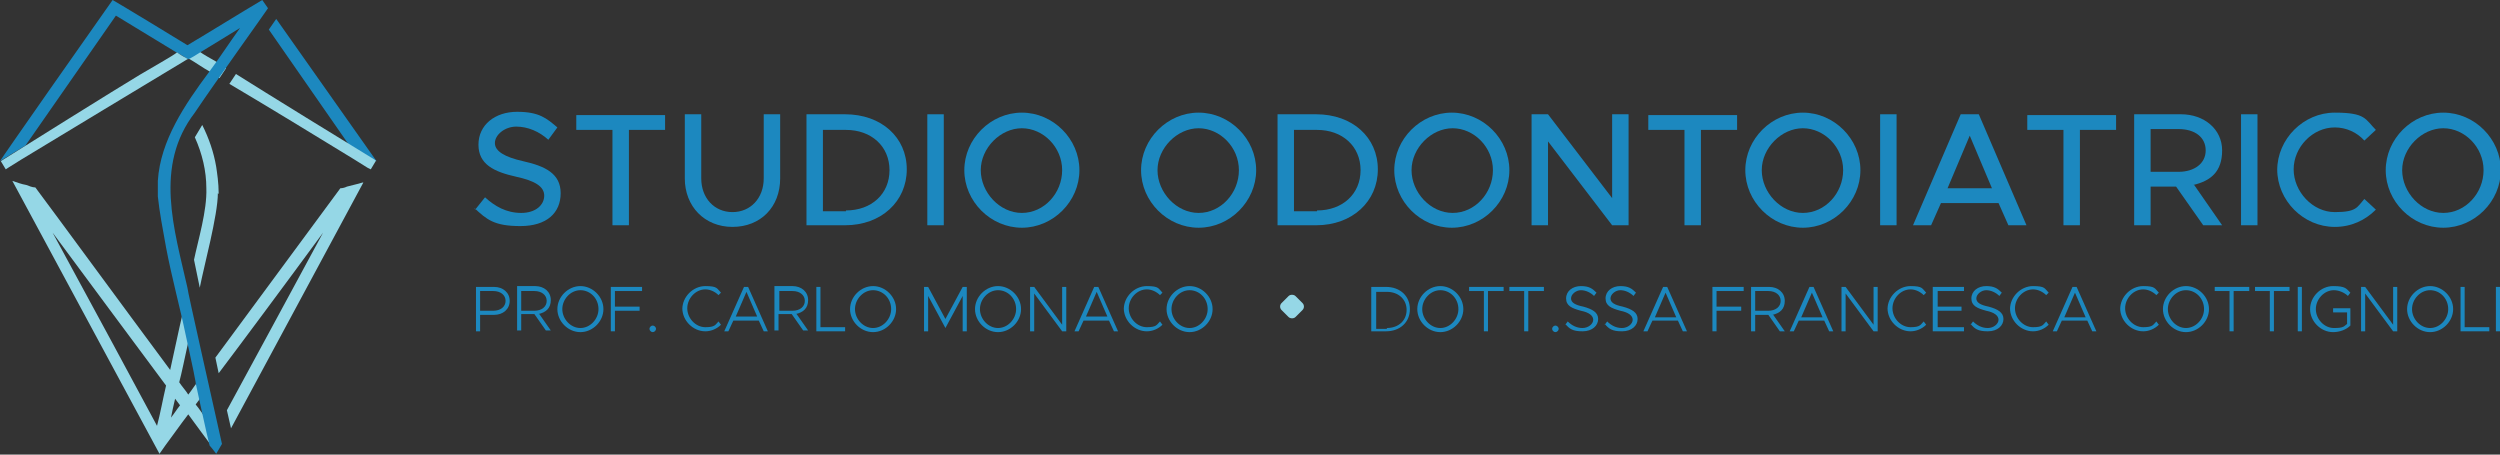 <svg xmlns="http://www.w3.org/2000/svg" viewBox="0 0 304.1 55.3"><rect x="0" y="0" width="304.1" height="55.3" fill="#333333" stroke="none"/><g><g id="Layer_1"><g><g><g><path d="M57.8,25.5l1.2-1.5c1.2,1.1,2.6,1.9,4.4,1.9s2.8-1,2.8-2.1-1.1-1.8-3.4-2.3c-2.7-.6-4.6-1.5-4.6-3.9s2-4,4.7-4,3.6.8,4.9,1.9l-1.1,1.5c-1.1-1-2.5-1.6-3.9-1.6s-2.6,1-2.6,2,1.2,1.7,3.4,2.2c2.7.6,4.6,1.5,4.6,3.9s-1.7,4-4.9,4-4.1-.8-5.6-2.2Z" style="fill: #1c88bf;"></path><path d="M74.5,15.8h-4.4v-1.8h10.8v1.8h-4.4v11.6h-2v-11.6Z" style="fill: #1c88bf;"></path><path d="M83.3,21.7v-7.8h2v7.8c0,2.4,1.6,4.1,3.8,4.1s3.8-1.7,3.8-4.1v-7.8h2v7.8c0,3.5-2.4,5.9-5.8,5.9s-5.8-2.5-5.8-5.9Z" style="fill: #1c88bf;"></path><path d="M98.1,13.9h4.7c4.4,0,7.5,2.8,7.5,6.7s-3.1,6.8-7.5,6.8h-4.7v-13.5ZM102.9,25.6c3.1,0,5.3-2,5.3-4.9s-2.2-4.9-5.3-4.9h-2.8v9.9h2.8Z" style="fill: #1c88bf;"></path><path d="M112.8,13.9h2v13.5h-2v-13.5Z" style="fill: #1c88bf;"></path><path d="M117.3,20.7c0-3.8,3.2-7,7-7s7,3.2,7,7-3.2,7-7,7-7-3.2-7-7ZM129.2,20.7c0-2.8-2.3-5.1-4.9-5.1s-5,2.4-5,5.1,2.3,5.2,5,5.2,4.9-2.4,4.9-5.2Z" style="fill: #1c88bf;"></path><path d="M138.8,20.7c0-3.8,3.2-7,7-7s7,3.2,7,7-3.2,7-7,7-7-3.2-7-7ZM150.7,20.7c0-2.8-2.3-5.1-4.9-5.1s-5,2.4-5,5.1,2.3,5.2,5,5.2,4.9-2.4,4.9-5.2Z" style="fill: #1c88bf;"></path><path d="M155.4,13.9h4.7c4.4,0,7.5,2.8,7.5,6.7s-3.1,6.8-7.5,6.8h-4.7v-13.5ZM160.2,25.6c3.1,0,5.3-2,5.3-4.9s-2.2-4.9-5.3-4.9h-2.8v9.9h2.8Z" style="fill: #1c88bf;"></path><path d="M169.6,20.7c0-3.8,3.2-7,7-7s7,3.2,7,7-3.2,7-7,7-7-3.2-7-7ZM181.6,20.7c0-2.8-2.3-5.1-4.9-5.1s-5,2.4-5,5.1,2.3,5.2,5,5.2,4.9-2.4,4.9-5.2Z" style="fill: #1c88bf;"></path><path d="M186.3,13.9h2l7.8,10.2v-10.2h2v13.5h-2l-7.8-10.2v10.2h-2v-13.5Z" style="fill: #1c88bf;"></path><path d="M204.9,15.8h-4.4v-1.8h10.8v1.8h-4.4v11.6h-2v-11.6Z" style="fill: #1c88bf;"></path><path d="M212.3,20.7c0-3.8,3.2-7,7-7s7,3.2,7,7-3.2,7-7,7-7-3.2-7-7ZM224.2,20.7c0-2.8-2.3-5.1-4.9-5.1s-5,2.4-5,5.1,2.3,5.2,5,5.2,4.9-2.4,4.9-5.2Z" style="fill: #1c88bf;"></path><path d="M228.7,13.9h2v13.5h-2v-13.5Z" style="fill: #1c88bf;"></path><path d="M243.1,24.7h-7l-1.2,2.7h-2.2l5.8-13.5h2.2l5.8,13.5h-2.2l-1.2-2.7ZM242.3,22.9l-2.7-6.4-2.7,6.4h5.5Z" style="fill: #1c88bf;"></path><path d="M251,15.8h-4.4v-1.8h10.8v1.8h-4.4v11.6h-2v-11.6Z" style="fill: #1c88bf;"></path><path d="M266.9,22.5l3.4,4.9h-2.3l-3.3-4.7h-3.1v4.7h-2v-13.5h5.7c2.8,0,5,1.8,5,4.4s-1.4,3.7-3.5,4.2ZM261.6,20.9h3.4c1.9,0,3.3-1,3.3-2.6s-1.3-2.6-3.3-2.6h-3.4v5.1Z" style="fill: #1c88bf;"></path><path d="M272.6,13.9h2v13.5h-2v-13.5Z" style="fill: #1c88bf;"></path><path d="M277,20.7c0-3.8,3.2-7,7-7s3.7.8,5,2.1l-1.4,1.3c-.9-1-2.2-1.6-3.6-1.6-2.7,0-5,2.4-5,5.1s2.3,5.2,5,5.2,2.7-.6,3.6-1.6l1.4,1.3c-1.3,1.3-3,2.1-5,2.1-3.8,0-7-3.2-7-7Z" style="fill: #1c88bf;"></path><path d="M290.2,20.7c0-3.8,3.2-7,7-7s7,3.2,7,7-3.2,7-7,7-7-3.2-7-7ZM302.1,20.7c0-2.8-2.3-5.1-4.9-5.1s-5,2.4-5,5.1,2.3,5.2,5,5.2,4.9-2.4,4.9-5.2Z" style="fill: #1c88bf;"></path></g><g><path d="M57.9,34.9h2.2c1.1,0,1.9.7,1.9,1.7s-.8,1.7-1.9,1.7h-1.7v2h-.5v-5.4ZM60,37.8c.9,0,1.5-.5,1.5-1.2s-.6-1.2-1.5-1.2h-1.6v2.4h1.6Z" style="fill: #1c88bf;"></path><path d="M65.6,38.2l1.4,2h-.6l-1.4-2h-1.6v2h-.5v-5.4h2.2c1.1,0,1.9.7,1.9,1.7s-.6,1.5-1.5,1.7ZM63.4,37.8h1.6c.9,0,1.5-.5,1.5-1.2s-.6-1.2-1.5-1.2h-1.6v2.4Z" style="fill: #1c88bf;"></path><path d="M67.8,37.6c0-1.5,1.3-2.8,2.8-2.8s2.8,1.3,2.8,2.8-1.3,2.8-2.8,2.8-2.8-1.3-2.8-2.8ZM72.8,37.6c0-1.3-1-2.3-2.2-2.3s-2.2,1.1-2.2,2.3,1,2.3,2.2,2.3,2.2-1.1,2.2-2.3Z" style="fill: #1c88bf;"></path><path d="M74.8,35.4v1.9h3v.5h-3v2.5h-.5v-5.4h3.8v.5h-3.3Z" style="fill: #1c88bf;"></path><path d="M79,40c0-.2.2-.4.4-.4s.4.2.4.4-.2.4-.4.4-.4-.2-.4-.4Z" style="fill: #1c88bf;"></path><path d="M83,37.6c0-1.5,1.3-2.8,2.8-2.8s1.4.3,1.9.8l-.3.3c-.4-.4-1-.7-1.6-.7-1.2,0-2.2,1.1-2.2,2.3s1,2.3,2.2,2.3,1.2-.3,1.6-.7l.3.4c-.5.5-1.2.8-1.9.8-1.5,0-2.8-1.3-2.8-2.8Z" style="fill: #1c88bf;"></path><path d="M92.3,39h-3.1l-.6,1.3h-.5l2.4-5.4h.5l2.4,5.4h-.5l-.6-1.3ZM92.1,38.5l-1.3-3-1.3,3h2.6Z" style="fill: #1c88bf;"></path><path d="M96.9,38.2l1.4,2h-.6l-1.4-2h-1.6v2h-.5v-5.4h2.2c1.1,0,1.9.7,1.9,1.7s-.6,1.5-1.5,1.7ZM94.8,37.8h1.6c.9,0,1.5-.5,1.5-1.2s-.6-1.2-1.5-1.2h-1.6v2.4Z" style="fill: #1c88bf;"></path><path d="M102.8,39.8v.5h-3.5v-5.4h.5v4.9h3Z" style="fill: #1c88bf;"></path><path d="M103.4,37.6c0-1.5,1.3-2.8,2.8-2.8s2.8,1.3,2.8,2.8-1.3,2.8-2.8,2.8-2.8-1.3-2.8-2.8ZM108.4,37.6c0-1.3-1-2.3-2.2-2.3s-2.2,1.1-2.2,2.3,1,2.3,2.2,2.3,2.2-1.1,2.2-2.3Z" style="fill: #1c88bf;"></path><path d="M112.4,34.9h.5l2.1,3.9,2.1-3.9h.5v5.4h-.5v-4.3l-2.1,3.9-2.1-3.9v4.3h-.5v-5.4Z" style="fill: #1c88bf;"></path><path d="M118.6,37.6c0-1.5,1.3-2.8,2.8-2.8s2.8,1.3,2.8,2.8-1.3,2.8-2.8,2.8-2.8-1.3-2.8-2.8ZM123.6,37.6c0-1.3-1-2.3-2.2-2.3s-2.2,1.1-2.2,2.3,1,2.3,2.2,2.3,2.2-1.1,2.2-2.3Z" style="fill: #1c88bf;"></path><path d="M125.3,34.9h.5l3.4,4.6v-4.6h.5v5.4h-.5l-3.4-4.6v4.6h-.5v-5.4Z" style="fill: #1c88bf;"></path><path d="M134.9,39h-3.1l-.6,1.3h-.5l2.4-5.4h.5l2.4,5.4h-.5l-.6-1.3ZM134.7,38.5l-1.3-3-1.3,3h2.6Z" style="fill: #1c88bf;"></path><path d="M136.7,37.6c0-1.5,1.3-2.8,2.8-2.8s1.4.3,1.9.8l-.3.3c-.4-.4-1-.7-1.6-.7-1.2,0-2.2,1.1-2.2,2.3s1,2.3,2.2,2.3,1.2-.3,1.6-.7l.3.4c-.5.5-1.2.8-1.9.8-1.5,0-2.8-1.3-2.8-2.8Z" style="fill: #1c88bf;"></path><path d="M141.9,37.6c0-1.5,1.3-2.8,2.8-2.8s2.8,1.3,2.8,2.8-1.3,2.8-2.8,2.8-2.8-1.3-2.8-2.8ZM146.9,37.6c0-1.3-1-2.3-2.2-2.3s-2.2,1.1-2.2,2.3,1,2.3,2.2,2.3,2.2-1.1,2.2-2.3Z" style="fill: #1c88bf;"></path></g><rect x="155.9" y="36.1" width="2.4" height="2.4" rx=".6" ry=".6" transform="translate(19.7 122) rotate(-45)" style="fill: #95d7e6;"></rect><g><path d="M166.8,34.9h1.8c1.7,0,2.9,1.1,2.9,2.7s-1.2,2.7-2.9,2.7h-1.8v-5.4ZM168.7,39.9c1.4,0,2.4-.9,2.4-2.2s-1-2.2-2.4-2.2h-1.3v4.5h1.3Z" style="fill: #1c88bf;"></path><path d="M172.4,37.6c0-1.5,1.3-2.8,2.8-2.8s2.8,1.3,2.8,2.8-1.3,2.8-2.8,2.8-2.8-1.3-2.8-2.8ZM177.4,37.6c0-1.3-1-2.3-2.2-2.3s-2.2,1.1-2.2,2.3,1,2.3,2.2,2.3,2.2-1.1,2.2-2.3Z" style="fill: #1c88bf;"></path><path d="M180.6,35.4h-1.9v-.5h4.2v.5h-1.9v4.9h-.5v-4.9Z" style="fill: #1c88bf;"></path><path d="M185.5,35.4h-1.9v-.5h4.2v.5h-1.9v4.9h-.5v-4.9Z" style="fill: #1c88bf;"></path><path d="M188.8,40c0-.2.2-.4.4-.4s.4.2.4.4-.2.4-.4.4-.4-.2-.4-.4Z" style="fill: #1c88bf;"></path><path d="M190.4,39.5l.3-.4c.5.5,1.1.8,1.8.8s1.3-.5,1.3-1-.5-.9-1.5-1.1c-1.1-.3-1.8-.6-1.8-1.5s.8-1.5,1.8-1.5,1.4.3,1.9.8l-.3.4c-.4-.4-1-.7-1.6-.7s-1.2.5-1.2,1,.5.8,1.5,1c1.1.3,1.8.7,1.8,1.5s-.7,1.5-1.9,1.5-1.6-.3-2.1-.9Z" style="fill: #1c88bf;"></path><path d="M195.2,39.5l.3-.4c.5.5,1.1.8,1.8.8s1.3-.5,1.3-1-.5-.9-1.5-1.1c-1.1-.3-1.8-.6-1.8-1.5s.8-1.5,1.8-1.5,1.4.3,1.9.8l-.3.4c-.4-.4-1-.7-1.6-.7s-1.2.5-1.2,1,.5.8,1.5,1c1.1.3,1.8.7,1.8,1.5s-.7,1.5-1.9,1.5-1.6-.3-2.1-.9Z" style="fill: #1c88bf;"></path><path d="M204.1,39h-3.1l-.6,1.3h-.5l2.4-5.4h.5l2.4,5.4h-.5l-.6-1.3ZM203.9,38.6l-1.3-3-1.3,3h2.6Z" style="fill: #1c88bf;"></path><path d="M208.8,35.4v1.9h3v.5h-3v2.5h-.5v-5.4h3.8v.5h-3.3Z" style="fill: #1c88bf;"></path><path d="M215.7,38.3l1.4,2h-.6l-1.4-2h-1.6v2h-.5v-5.4h2.2c1.1,0,1.9.7,1.9,1.7s-.6,1.5-1.5,1.7ZM213.5,37.8h1.6c.9,0,1.5-.5,1.5-1.2s-.6-1.2-1.5-1.2h-1.6v2.4Z" style="fill: #1c88bf;"></path><path d="M221.9,39h-3.1l-.6,1.3h-.5l2.4-5.4h.5l2.4,5.4h-.5l-.6-1.3ZM221.7,38.6l-1.3-3-1.3,3h2.6Z" style="fill: #1c88bf;"></path><path d="M224,34.9h.5l3.4,4.6v-4.6h.5v5.4h-.5l-3.4-4.6v4.6h-.5v-5.4Z" style="fill: #1c88bf;"></path><path d="M229.6,37.6c0-1.5,1.3-2.8,2.8-2.8s1.4.3,1.9.8l-.3.3c-.4-.4-1-.7-1.6-.7-1.2,0-2.2,1.1-2.2,2.3s1,2.3,2.2,2.3,1.2-.3,1.6-.7l.3.4c-.5.5-1.2.8-1.9.8-1.5,0-2.8-1.3-2.8-2.8Z" style="fill: #1c88bf;"></path><path d="M235.7,35.4v1.9h2.9v.5h-2.9v2h3.2v.5h-3.8v-5.4h3.8v.5h-3.2Z" style="fill: #1c88bf;"></path><path d="M239.7,39.5l.3-.4c.5.5,1.1.8,1.8.8s1.3-.5,1.3-1-.5-.9-1.5-1.1c-1.1-.3-1.8-.6-1.8-1.5s.8-1.5,1.8-1.5,1.4.3,1.9.8l-.3.4c-.4-.4-1-.7-1.6-.7s-1.2.5-1.2,1,.5.8,1.5,1c1.1.3,1.8.7,1.8,1.5s-.7,1.5-1.9,1.5-1.6-.3-2.1-.9Z" style="fill: #1c88bf;"></path><path d="M244.5,37.6c0-1.5,1.3-2.8,2.8-2.8s1.4.3,1.9.8l-.3.3c-.4-.4-1-.7-1.6-.7-1.2,0-2.2,1.1-2.2,2.3s1,2.3,2.2,2.3,1.2-.3,1.6-.7l.3.4c-.5.5-1.2.8-1.9.8-1.5,0-2.8-1.3-2.8-2.8Z" style="fill: #1c88bf;"></path><path d="M253.9,39h-3.1l-.6,1.3h-.5l2.4-5.4h.5l2.4,5.4h-.5l-.6-1.3ZM253.7,38.6l-1.3-3-1.3,3h2.6Z" style="fill: #1c88bf;"></path><path d="M257.9,37.6c0-1.5,1.3-2.8,2.8-2.8s1.4.3,1.9.8l-.3.3c-.4-.4-1-.7-1.6-.7-1.2,0-2.2,1.1-2.2,2.3s1,2.3,2.2,2.3,1.2-.3,1.6-.7l.3.4c-.5.5-1.2.8-1.9.8-1.5,0-2.8-1.3-2.8-2.8Z" style="fill: #1c88bf;"></path><path d="M263.1,37.6c0-1.5,1.3-2.8,2.8-2.8s2.8,1.3,2.8,2.8-1.3,2.8-2.8,2.8-2.8-1.3-2.8-2.8ZM268.1,37.6c0-1.3-1-2.3-2.2-2.3s-2.2,1.1-2.2,2.3,1,2.3,2.2,2.3,2.2-1.1,2.2-2.3Z" style="fill: #1c88bf;"></path><path d="M271.3,35.4h-1.9v-.5h4.2v.5h-1.9v4.9h-.5v-4.9Z" style="fill: #1c88bf;"></path><path d="M276.2,35.4h-1.9v-.5h4.2v.5h-1.9v4.9h-.5v-4.9Z" style="fill: #1c88bf;"></path><path d="M279.5,34.9h.5v5.4h-.5v-5.4Z" style="fill: #1c88bf;"></path><path d="M283.7,37.5h2.2v2.1c-.5.5-1.3.8-2.1.8-1.5,0-2.8-1.3-2.8-2.8s1.3-2.8,2.8-2.8,1.6.3,2.1.8l-.3.4c-.4-.4-1.1-.7-1.7-.7-1.2,0-2.2,1.1-2.2,2.3s1,2.3,2.2,2.3,1.2-.2,1.6-.5v-1.4h-1.7v-.5Z" style="fill: #1c88bf;"></path><path d="M287.2,34.9h.5l3.4,4.6v-4.6h.5v5.4h-.5l-3.4-4.6v4.6h-.5v-5.4Z" style="fill: #1c88bf;"></path><path d="M292.8,37.6c0-1.5,1.3-2.8,2.8-2.8s2.8,1.3,2.8,2.8-1.3,2.8-2.8,2.8-2.8-1.3-2.8-2.8ZM297.8,37.6c0-1.3-1-2.3-2.2-2.3s-2.2,1.1-2.2,2.3,1,2.3,2.2,2.3,2.2-1.1,2.2-2.3Z" style="fill: #1c88bf;"></path><path d="M302.8,39.8v.5h-3.5v-5.4h.5v4.9h3Z" style="fill: #1c88bf;"></path><path d="M303.6,34.9h.5v5.4h-.5v-5.4Z" style="fill: #1c88bf;"></path></g></g><g><g><path d="M27.5,8.3l-.8,1.2c-.4-.2-.8-.5-1.2-.8-.9-.5-1.7-1.1-2.6-1.6.3-.2,1.1-.7,1.4-.8.4.3,1.3.8,2,1.2.5.3.9.6,1.2.8Z" style="fill: #95d7e6;"></path><path d="M44.2,22.2l-16.1,29.9-.5-2.2c1.7-3.1,7.8-14.4,11.7-21.6-4.4,6-10.5,14.2-12.7,17.1,0,0-.4-1.9-.4-1.9l15.2-20.6c.3,0,.6-.1.8-.2h0c.7-.2,1.3-.3,1.9-.5Z" style="fill: #95d7e6;"></path></g><path d="M25.6,54.2v-.2h0c-.2-1.1-.5-2.2-.7-3.3h0c-.3-.4-.6-.9-1.1-1.5.2-.3.4-.5.6-.8-.2-.7-.3-1.4-.4-1.9-.4.5-.7,1-1.1,1.5-.3-.5-.7-.9-1.1-1.5.3-1.1.7-3.1,1.1-4.9,0-.3-.1-.6-.2-.9,0,0,0,0,0,0-.2-.8-.4-1.7-.5-2.5-.5,2.1-1,4.6-1.5,6.8-5.5-7.4-14-19-16.4-22.2-.4,0-.8-.2-1.1-.3-.6-.1-1.1-.3-1.7-.5l17.9,33.2.7-1h0c.9-1.2,1.8-2.5,2.8-3.8,1,1.4,2,2.7,2.8,3.8,0,0,0,0,0,0,0,0,0,0,0,0ZM20.2,46.9c-.4,1.7-.7,3.4-1.1,4.9-1.6-3-8.5-15.8-12.7-23.5,4.3,5.8,9.4,12.7,13.8,18.6ZM20.8,50.8c.1-.6.3-1.4.5-2.3.2.3.4.5.6.8-.4.5-.7,1-1.1,1.5Z" style="fill: #95d7e6;"></path><path d="M26.5,23.5s0,0,0,0c0,2.7-1.7,8.9-2.2,11.5,0,0-.7-3.4-.7-3.4.5-2.4,1.6-6,1.5-8.7,0,0,0,0,0,0,0-2.1-.5-4.2-1.4-6.2.3-.5.6-1,.9-1.5.8,1.6,1.4,3.3,1.7,5.1,0,0,0,0,0,0,.1.7.3,1.9.3,3.3Z" style="fill: #95d7e6;"></path><path d="M25,22.9s0,0,0,0h0s0,0,0,0Z" style="fill: #95d7e6;"></path><polygon points="42.3 22.7 42.3 22.7 42.3 22.7 42.3 22.7" style="fill: #95d7e6;"></polygon><path d="M25.5,54.1h0c0-.1,0-.2,0-.4v.4Z" style="fill: #1c88bf;"></path><path d="M45.7,19.6l-3.1-1.9h-.1c0,0-9.8-14.1-9.8-14.1l.9-1.3c1.4,2,12.2,17.3,12.2,17.3Z" style="fill: #1c88bf;"></path><path d="M22.8,35c0,.4,3.1,14,4.2,19l-.7,1.2s-.6-.8-.8-1c-.3-1.1-1.5-6.7-1.7-7.6h0s0,0,0-.1c-.3-1.7-.8-3.8-1.2-5.7,0,0,0,0,0,0-.7-3.4-1.7-7-2.4-10.7-.4-2.2-.8-4.3-1-6.2,0,0,0,0,0,0,0-.1,0-.2,0-.3h0c0-.5,0-1.1,0-1.6.3-4.9,3.3-9.3,6.2-13.2,0,0,0,0,0,0,1.2-1.6,2.5-3.6,3.8-5.4-1.6,1-3.6,2.2-4.9,3h0c-.3.2-1.1.7-1.4.8h0c-.4-.2-.8-.5-1.2-.7h0c0,0-.2-.1-.2-.1h0s0,0,0,0h0S14.1,1.9,14.1,1.9L3.1,17.7l-3.1,1.9c0-.1,11.5-16.5,13.7-19.6.4.2,8.8,5.3,9.1,5.5,2.7-1.6,6.4-3.9,9.1-5.5l.7,1c-.1.2-6.7,9.4-8.9,12.7-5,6.5-2.5,14.2-.9,21.3h0s0,0,0,0Z" style="fill: #1c88bf;"></path><polygon points="1 20.4 .6 20.7 .6 20.7 1 20.4" style="fill: #fff;"></polygon><path d="M22.8,7.2c-6.3,3.8-14.1,8.5-20.2,12.2h0s0,0,0,0l-1.6,1h0l-.3.2-.6-1c2.7-1.7,13.9-8.7,16.9-10.5,2.2-1.3,4-2.3,4.5-2.7,0,0,0,0,0,0,0,0,.2,0,.2.1h0c.3.2.8.5,1.2.7Z" style="fill: #95d7e6;"></path><path d="M45.7,19.6l-.6,1-.4-.2h0s-1.6-1-1.6-1h0c-4.9-3-10.3-6.3-15.2-9.2l.8-1.2c3,1.9,14.2,8.8,17,10.5Z" style="fill: #95d7e6;"></path></g></g></g></g></svg>
